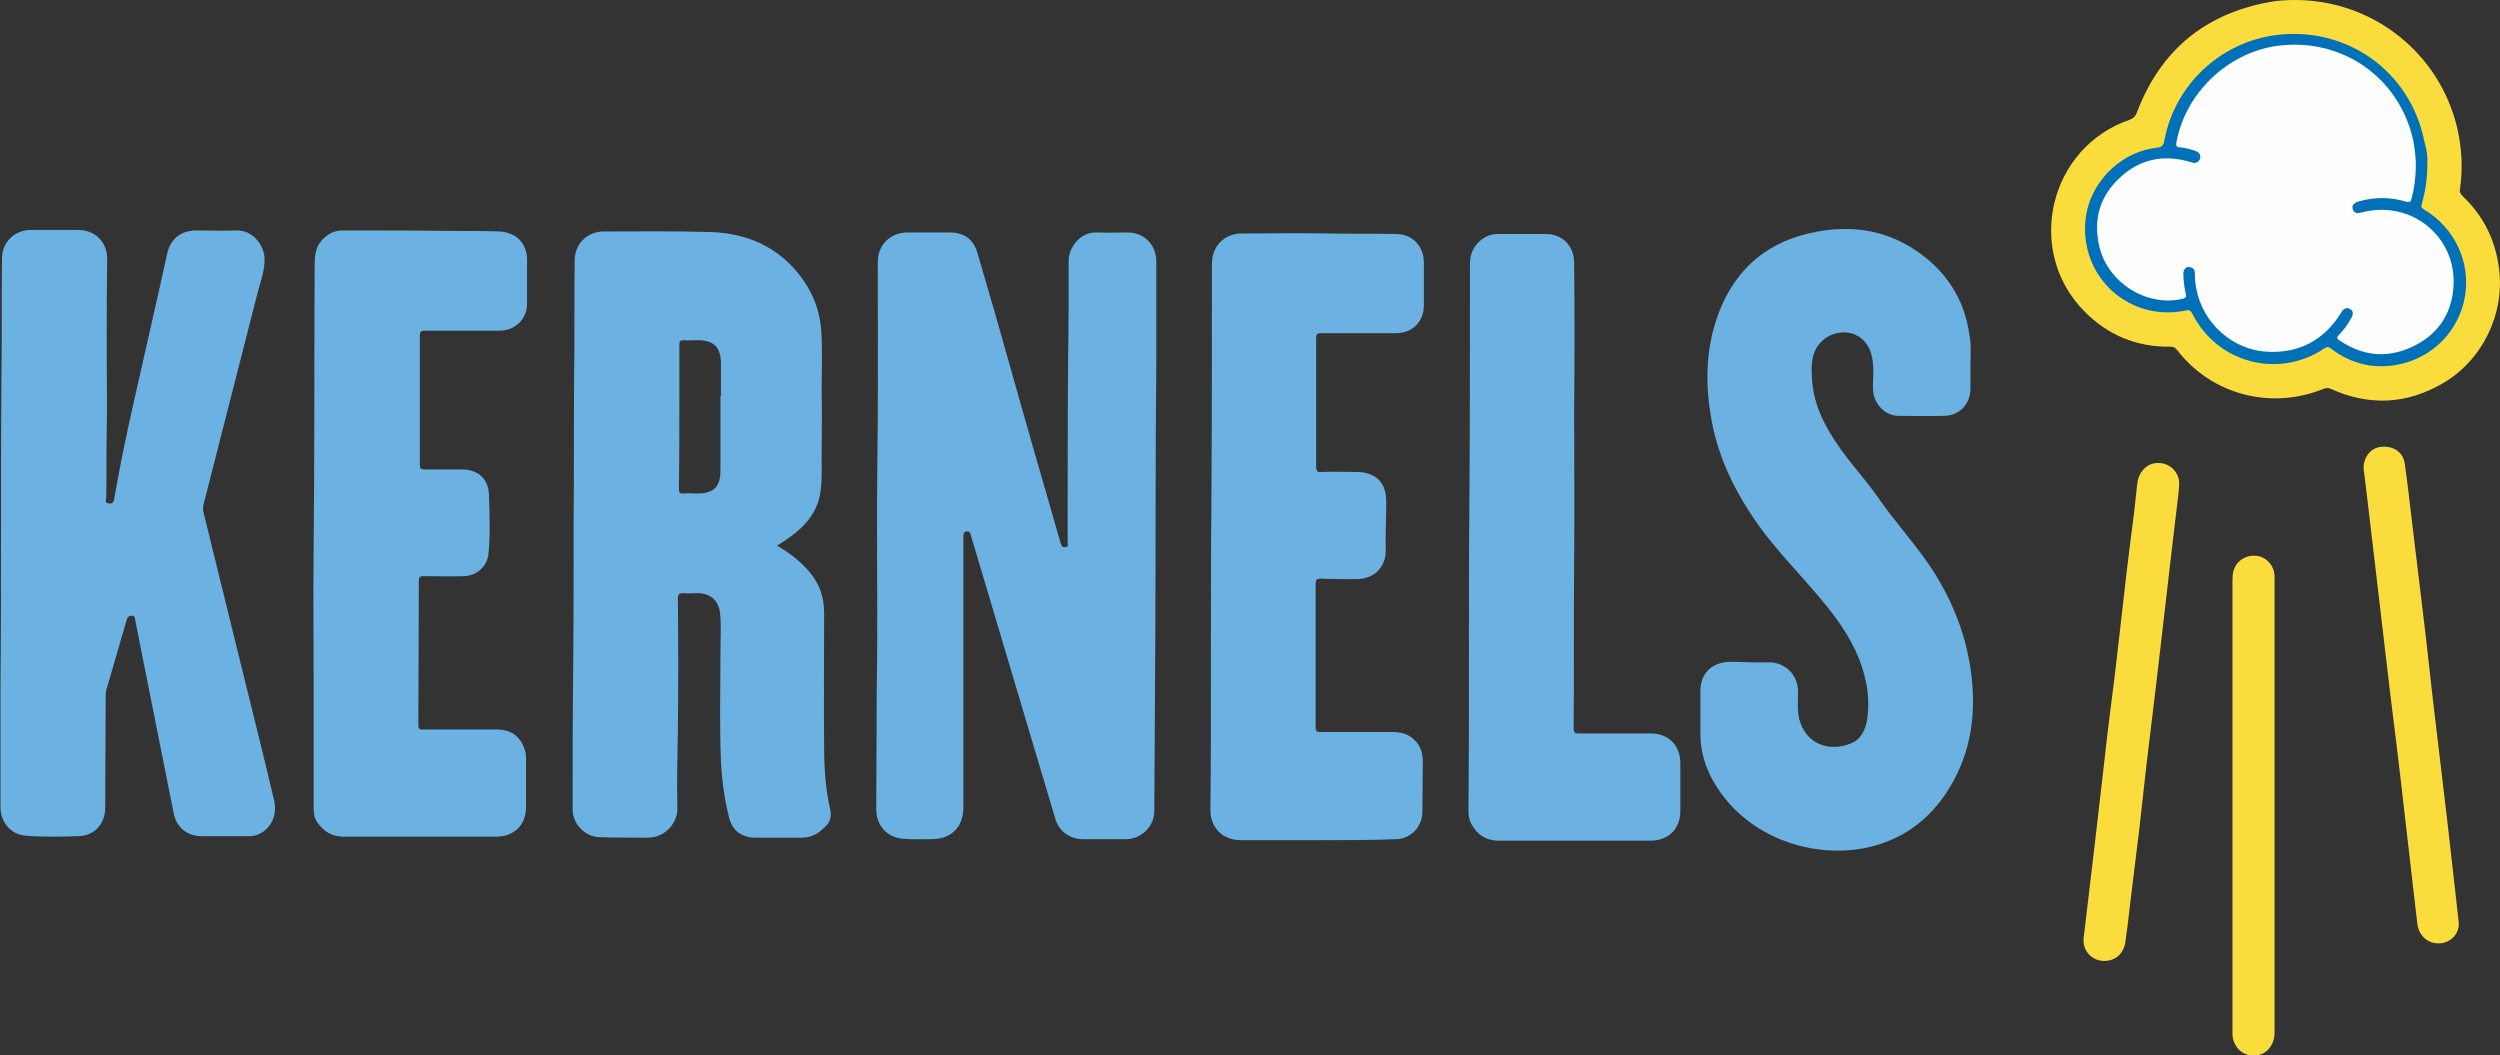 <?xml version="1.0" encoding="utf-8"?>
<!-- Generator: Adobe Illustrator 26.1.0, SVG Export Plug-In . SVG Version: 6.00 Build 0)  -->
<svg version="1.1" id="Layer_1" xmlns="http://www.w3.org/2000/svg" xmlns:xlink="http://www.w3.org/1999/xlink" x="0px" y="0px"
	 viewBox="0 0 499 210.6" style="enable-background:new 0 0 499 210.6;" xml:space="preserve">
<rect x="0" y="0" width="499" height="210.6" fill="#333333" stroke="none"/>
<style type="text/css">
	.st0{fill:#6BB1E1;}
	.st1{fill:#FADD3D;}
	.st2{fill:#0071B9;}
	.st3{fill:#FEFEFE;}
</style>
<g>
	<path class="st0" d="M175.1,122.1c0-9.2-0.1-18.5,0-27.7c0.2-14,0.1-28.1,0.1-42.1c0-3.4,2.5-5.9,5.9-5.9c2.8,0,5.6,0,8.4,0
		c2.9,0,4.8,1.3,5.6,4.1c1.2,4,2.3,8,3.5,12c3.5,12.4,7,24.8,10.6,37.2c0.8,2.9,1.7,5.8,2.5,8.7c0.2,0.6,0.3,0.9,1,0.8
		c0.7-0.1,0.4-0.6,0.4-1c0-12.2,0-24.5,0.1-36.7c0.1-6.5,0.1-13,0.1-19.4c0-2.7,2.3-5.9,5.8-5.7c2,0.1,4,0,6,0
		c3.3,0,5.7,2.5,5.7,5.8c0,6.8,0,13.6,0,20.4c-0.2,18.2-0.1,36.4-0.2,54.6c-0.1,11.6-0.1,23.1-0.2,34.7c0,3-2.5,5.5-5.5,5.6
		c-2.9,0-5.8,0-8.7,0c-2.7,0-4.9-1.6-5.6-4.2c-4.3-14.4-8.6-28.9-12.9-43.3c-1.3-4.4-2.6-8.8-3.9-13.1c-0.1-0.3-0.1-0.7-0.5-0.8
		c-0.7-0.1-1,0.1-1,0.9c0,6,0,12,0,18.1c0,12,0,24,0,36c0,4-2.4,6.4-6.4,6.4c-1.9,0-3.9,0.1-5.8-0.1c-3.1-0.3-5.2-2.7-5.2-5.8
		c0-8.1,0.1-16.2,0.1-24.3C175.1,132.2,175.1,127.2,175.1,122.1C175.1,122.1,175.1,122.1,175.1,122.1z"/>
	<path class="st0" d="M165.7,161.5c-0.9-4-1.2-8.1-1.2-12.2c-0.1-9,0-18,0-27c0-3.5-1.2-6.4-3.6-8.9c-1.7-1.8-3.6-3.2-5.8-4.5
		c0.8-0.5,1.6-1,2.3-1.5c3.4-2.4,5.9-5.3,6.4-9.5c0.3-2.2,0.2-4.5,0.2-6.8c0-4.4,0.1-8.7,0-13.1c0-4.1,0.2-8.2-0.1-12.3
		c-0.4-4.7-2.3-8.6-5.4-12.1c-4.6-5.1-10.6-7.2-17.3-7.3c-6.9-0.2-13.8-0.1-20.7-0.1c-3.3,0-5.8,2.5-5.8,5.8
		c-0.1,7.6,0,15.2-0.1,22.8c-0.1,9.3,0,18.5-0.1,27.8c0,10.5,0,21.1-0.1,31.6c-0.1,9.1-0.1,18.3-0.1,27.4c0,2.9,2.5,5.4,5.3,5.5
		c3.2,0.1,6.5,0.1,9.7,0.1c3.6,0,6-3.1,5.9-5.9c-0.1-5.2,0-10.3,0.1-15.5c0.1-8.8,0.1-17.6,0-26.4c0-0.8,0.3-1,1-1
		c1.1,0.1,2.1,0,3.2,0c2.3,0.1,3.9,1.5,4.2,3.8c0.3,2.6,0.1,5.1,0.1,7.7c0,7.4-0.2,14.8,0.1,22.2c0.2,3.7,0.7,7.4,1.6,11
		c0.6,2.6,2.4,4,5.1,4.1c3.1,0,6.3,0,9.4,0c1.9,0,3.4-0.8,4.6-2.1C165.8,164.1,166,162.9,165.7,161.5z M143.9,79h-0.1c0,5,0,10,0,15
		c0,3.2-1.4,4.5-4.6,4.5c-0.9,0-1.8-0.1-2.7,0c-0.8,0.1-1-0.2-1-1c0.1-5.7,0.1-11.4,0.1-17.1c0-3.8,0-7.7,0-11.6
		c0-0.7,0.2-0.9,0.9-0.9c0.9,0.1,1.8,0,2.7,0c3.3,0,4.7,1.4,4.7,4.7C143.9,74.8,143.9,76.9,143.9,79z"/>
	<path class="st0" d="M21.3,69.1c0,5.7,0.1,11.5,0,17.2c-0.1,4.4,0,8.7-0.1,13.1c0,0.4-0.4,1,0.5,1.1c0.9,0.1,1-0.4,1.1-1
		c1.1-6.3,2.4-12.6,3.8-18.8c1.5-6.6,3-13.3,4.5-19.9c0.8-3.4,1.5-6.8,2.3-10.3c0.6-2.8,2.8-4.5,5.7-4.5c2.7,0,5.4,0.1,8.1,0
		c3.4-0.1,5.5,3.1,5.6,5.5c0.1,2.4-0.8,4.7-1.4,7c-3.6,14.1-7.2,28.2-10.8,42.3c-0.1,0.5-0.1,1,0,1.4c2.6,10.7,5.3,21.4,7.9,32.1
		c2.1,8.5,4.2,16.9,6.2,25.4c0.8,3.3-0.9,6.3-3.9,7.1c-0.4,0.1-0.9,0.1-1.4,0.1c-3.1,0-6.1,0-9.2,0c-2.8,0-4.9-1.7-5.5-4.4
		c-2-10-4-20.1-6-30.1c-0.6-2.9-1.1-5.7-1.7-8.6c-0.1-0.4,0-0.9-0.7-0.9c-0.7,0-0.8,0.3-1,0.8c-1.4,4.7-2.7,9.4-4.1,14.1
		c-0.1,0.4-0.1,0.8-0.1,1.2c0,7.4-0.1,14.8-0.1,22.2c0,3.2-2.1,5.6-5.3,5.7c-3.5,0.1-7.1,0.2-10.6-0.1c-2.9-0.2-5-2.7-5-5.6
		c0-8.2,0-16.3,0-24.5c0.2-20.7,0-41.4,0.2-62.2c0.1-7.6,0-15.3,0.1-22.9c0-3.3,2.5-5.7,5.8-5.7c3.1,0,6.2,0,9.4,0
		c3.4,0,5.8,2.4,5.8,5.8C21.3,57.5,21.3,63.3,21.3,69.1C21.3,69.1,21.3,69.1,21.3,69.1z"/>
	<path class="st0" d="M393.3,72.7c0,1.7,0,3.4,0,5.1c-0.1,2.9-2.2,5.1-5.1,5.2c-3.1,0.1-6.2,0-9.3,0c-2.5,0-4.7-2.2-5-4.7
		c-0.2-2,0.2-4.1-0.1-6.1c-0.2-1.8-0.8-3.4-2.2-4.6c-3-2.5-7.9-1.1-9.4,2.6c-0.8,1.9-0.6,3.9-0.5,5.9c0.5,5.9,3.5,10.7,7,15.3
		c2,2.6,4.2,5.1,6.1,7.8c3.2,4.7,7.1,8.9,10.3,13.6c4.1,6.1,6.9,12.7,8.1,19.9c1.3,8,0.7,15.9-3.3,23.2c-3.9,7.1-9.7,11.8-17.8,13.4
		c-11.3,2.1-23.9-2.7-29.9-13c-1.8-3-2.8-6.3-2.8-9.8c0-2.9,0-5.7,0-8.6c0-3.5,2.3-5.7,5.8-5.8c2.6,0,5.1,0.2,7.7,0.1
		c3.1-0.1,6,2.2,6,6c0,1.7-0.2,3.5,0.2,5.2c1.3,5.3,6.2,6.7,10.3,5c2.1-0.8,2.9-2.7,3.3-4.8c0.6-4.2-0.1-8.1-1.6-12
		c-1.8-4.6-4.7-8.5-7.8-12.2c-4.1-4.9-8.7-9.5-12.4-14.7c-4.1-5.8-7.3-12-8.9-19c-1.7-7.8-1.8-15.5,1-23.1
		c3.5-9.3,10.2-14.7,19.9-16.4c6.7-1.2,13.1-0.3,18.9,3.4c6.3,4,10.3,9.8,11.3,17.3C393.5,68.7,393.3,70.7,393.3,72.7
		C393.3,72.7,393.3,72.7,393.3,72.7z"/>
	<path class="st0" d="M62.6,135.7c0-8.6-0.1-17.2,0-25.9c0.2-18.9,0.1-37.8,0.2-56.8c0-1.8,0.1-3.5,1.4-5c1.1-1.2,2.4-2,4.1-2
		c7.6,0,15.1,0,22.7,0.1c2.9,0,5.7,0,8.6,0.1c3.3,0.1,5.6,2.3,5.6,5.6c0,2.9,0,5.9,0,8.8c0,3.1-2.4,5.4-5.4,5.4c-5,0-10,0-15,0
		c-0.8,0-1,0.2-1,1c0,8.6,0,17.2,0,25.8c0,0.7,0.2,0.9,0.9,0.9c2.5,0,5,0,7.4,0c3.3,0,5.4,1.8,5.5,5.1c0.1,3.9,0.3,7.8-0.1,11.7
		c-0.2,2.5-2.3,4.4-4.8,4.5c-2.7,0.1-5.4,0-8.1,0c-0.7,0-1,0.1-1,0.9c0,9.6-0.1,19.1-0.1,28.7c0,0.9,0.2,1.1,1.1,1
		c4.8,0,9.7,0,14.5,0c2.5,0,4.4,1,5.4,3.4c0.4,0.8,0.5,1.6,0.5,2.5c0,3.2,0,6.4,0,9.6c0,3.6-2.4,5.9-6,5.9c-10.1,0-20.2,0-30.4,0
		c-2.3,0-4-1-5.3-2.9c-0.6-0.9-0.7-1.9-0.7-3C62.6,152.7,62.6,144.2,62.6,135.7C62.6,135.7,62.6,135.7,62.6,135.7z"/>
	<path class="st0" d="M263,167.7c-5.1,0-10.2,0-15.3,0c-3.6,0-6.1-2.4-6.1-6c0.2-20.8,0-41.5,0.2-62.3c0.1-15.6,0.1-31.2,0.1-46.8
		c0-3,1.9-5.4,4.8-5.9c0.3-0.1,0.7-0.1,1-0.1c5.8,0,11.6-0.1,17.3,0c4.5,0.1,9,0,13.6,0.1c3.3,0,5.6,2.4,5.6,5.7c0,2.9,0,5.7,0,8.6
		c0,3.2-2.3,5.5-5.5,5.5c-5,0-10,0-15,0c-0.8,0-1,0.2-1,1c0,8.5,0,17.1,0,25.6c0,1,0.3,1.2,1.2,1.1c2.3-0.1,4.5,0,6.8,0
		c3.9,0,6,2.1,6,5.9c0,3.2-0.2,6.4-0.1,9.5c0.1,3.2-1.9,6-6,6c-2.3,0-4.6,0-7-0.1c-0.8,0-1,0.3-1,1c0,9.6,0,19.1,0,28.7
		c0,0.8,0.3,0.9,0.9,0.9c4.7,0,9.5,0,14.2,0c1.5,0,3,0.2,4.3,1.3c1.5,1.2,2,2.9,2,4.7c0,3.4-0.1,6.8-0.1,10.2
		c-0.1,2.8-2.4,5.2-5.3,5.2C273.5,167.7,268.2,167.7,263,167.7C263,167.7,263,167.7,263,167.7z"/>
	<path class="st0" d="M314.2,82c0,9.9,0.1,19.8,0,29.7c-0.1,11.2,0,22.4-0.1,33.6c0,0.9,0.2,1.1,1.1,1.1c4.7,0,9.5,0,14.2,0
		c2.9,0,4.9,1.4,5.7,3.9c0.2,0.6,0.3,1.3,0.3,2c0,3.2,0,6.4,0,9.5c0,3.7-2.4,6-6,6c-10.1,0-20.1,0-30.2,0c-2.5,0-4.3-1.1-5.5-3.3
		c-0.5-0.9-0.6-1.8-0.6-2.8c0.2-21.1,0-42.2,0.2-63.3c0.1-15.3,0.1-30.5,0.1-45.8c0-2.1,0.9-3.8,2.6-5c0.9-0.6,1.9-0.9,2.9-0.9
		c3.2,0,6.4,0,9.6,0c3.4,0,5.7,2.4,5.7,5.8C314.3,62.4,314.3,72.2,314.2,82C314.2,82,314.2,82,314.2,82z"/>
	<path class="st1" d="M458.1,0c15.5,0,28.9,10.6,32.4,25.7c0.9,4,1.1,8,0.5,12.1c-0.1,0.5,0.1,0.9,0.5,1.3c4.2,4,6.6,8.8,7.3,14.5
		c1.2,9-3.3,18.3-11.2,22.9c-7.2,4.2-14.7,4.6-22.4,1.1c-0.5-0.2-0.9-0.2-1.4,0c-10.5,4.3-22.4,1.2-29.3-7.8
		c-0.4-0.5-0.8-0.6-1.3-0.6c-6.7,0.1-12.5-2.3-17.2-7.1c-11.9-12.1-7-32.7,9.1-38.2c0.8-0.3,1.1-0.7,1.4-1.4
		C431.2,10.1,440,2.8,453,0.4C454.7,0.1,456.4,0,458.1,0z"/>
	<path class="st1" d="M454,160.8c0,15.1,0,30.2,0,45.3c0,2.6-1.7,4.5-4,4.6c-2.4,0.1-4.2-1.7-4.4-4.1c0-0.2,0-0.4,0-0.6
		c0-30.1,0-60.2,0-90.3c0-1.2,0.2-2.3,1-3.3c1.1-1.3,2.9-1.8,4.6-1.3c1.6,0.6,2.7,2,2.8,3.8c0,0.3,0,0.6,0,0.9
		C454,130.7,454,145.7,454,160.8z"/>
	<path class="st1" d="M486.7,188.3c-2.2,0-3.9-1.6-4.2-3.9c-0.9-7.5-1.7-15-2.6-22.5c-0.9-8.1-1.9-16.1-2.9-24.2
		c-0.8-6.5-1.5-13-2.3-19.6c-0.8-6.5-1.5-13-2.3-19.5c-0.2-1.6-0.4-3.3-0.6-4.9c-0.2-2.2,1.3-4.3,3.4-4.5c2.4-0.3,4.5,1,4.8,3.4
		c0.5,3.5,0.9,7,1.3,10.4c0.5,3.9,0.9,7.8,1.4,11.6c0.5,3.9,0.9,7.8,1.4,11.7c0.5,4.4,1,8.9,1.5,13.3c0.5,3.9,0.9,7.9,1.4,11.8
		c0.5,4.5,1.1,9,1.6,13.5c0.5,4.4,1,8.9,1.5,13.3c0.2,1.8,0.4,3.6,0.6,5.4C491.2,186.1,489.3,188.3,486.7,188.3z"/>
	<path class="st1" d="M420,191.8c-2.5,0-4.4-2.1-4.1-4.6c0.8-6.5,1.5-12.9,2.3-19.4c0.6-5.5,1.3-11,1.9-16.5
		c0.6-5.5,1.3-10.9,2-16.4c0.6-5.5,1.3-11,1.9-16.5c0.6-5.5,1.3-10.9,2-16.4c0.2-1.8,0.4-3.6,0.6-5.5c0.2-2,1.6-3.7,3.3-4
		c2-0.4,3.8,0.5,4.7,2.3c0.6,1.3,0.3,2.6,0.2,3.9c-0.5,4.5-1.1,9-1.6,13.5c-0.5,4.3-1,8.7-1.5,13c-0.5,4-0.9,8-1.4,12
		c-0.6,5-1.2,9.9-1.8,14.9c-0.5,4.5-1,8.9-1.5,13.4c-0.6,4.9-1.2,9.8-1.8,14.7c-0.3,2.7-0.6,5.3-1,8
		C423.8,190.5,422.1,191.8,420,191.8z"/>
	<path class="st2" d="M484.5,32.8c0,2.9-0.4,5.4-1.1,7.9c-0.2,0.5-0.1,0.8,0.4,1.1c6.1,3.6,9.4,10.5,8.2,17.4
		c-1.2,6.9-6.5,12.3-13.5,13.6c-4.8,0.9-9.3-0.2-13.2-3.2c-0.5-0.4-0.8-0.4-1.3-0.1c-9.1,6.2-21.5,3-26.4-6.9
		c-0.4-0.7-0.7-0.8-1.4-0.6c-10.9,2.2-20.6-6.2-20-17.3c0.4-7.7,6.6-14.3,14.2-15.2c0.9-0.1,1.4-0.3,1.6-1.4
		c2-11.1,11.2-19.7,22.3-21.1c14.1-1.8,26.8,7.2,29.6,21.2C484.4,29.9,484.6,31.5,484.5,32.8z"/>
	<path class="st3" d="M482.2,33c0,2.4-0.3,4.6-0.9,6.8c-0.1,0.5-0.3,0.6-0.9,0.5c-3.2-1-6.4-1-9.6-0.1c-1,0.3-1.4,0.8-1.2,1.5
		c0.2,0.8,0.8,1,1.8,0.7c9.9-2.6,19.1,4.9,18.3,15c-0.4,5.5-3.3,9.6-8.4,11.9c-5,2.3-9.9,1.7-14.4-1.4c-0.5-0.3-0.5-0.5-0.1-1
		c1-1,1.8-2.1,2.5-3.4c0.5-0.8,0.4-1.5-0.2-1.8c-0.6-0.4-1.3-0.2-1.8,0.7c-3.4,5.5-8.4,8.2-14.9,7.8c-6.8-0.4-12.7-5.7-14-12.5
		c-0.2-1-0.3-2-0.3-3.1c0-0.8-0.4-1.2-1.1-1.3c-0.7-0.1-1.2,0.5-1.2,1.3c0,1.4,0.2,2.8,0.5,4.2c0.1,0.5,0,0.6-0.5,0.8
		c-7.2,1.8-15.1-3.1-16.8-10.5c-1.2-5.3,0.1-9.9,4.1-13.6c4-3.8,8.8-4.7,14-3.2c0.4,0.1,0.7,0.3,1.2,0.2c0.5-0.2,0.8-0.5,0.9-1.1
		c0-0.6-0.3-1-0.8-1.2c-1.1-0.4-2.2-0.7-3.3-0.8c-0.6,0-0.8-0.2-0.7-0.9c1.7-9.7,10-17.8,19.8-19.3c13-1.9,24.7,6.1,27.5,18.9
		C482,29.9,482.2,31.5,482.2,33z"/>
</g>
</svg>
